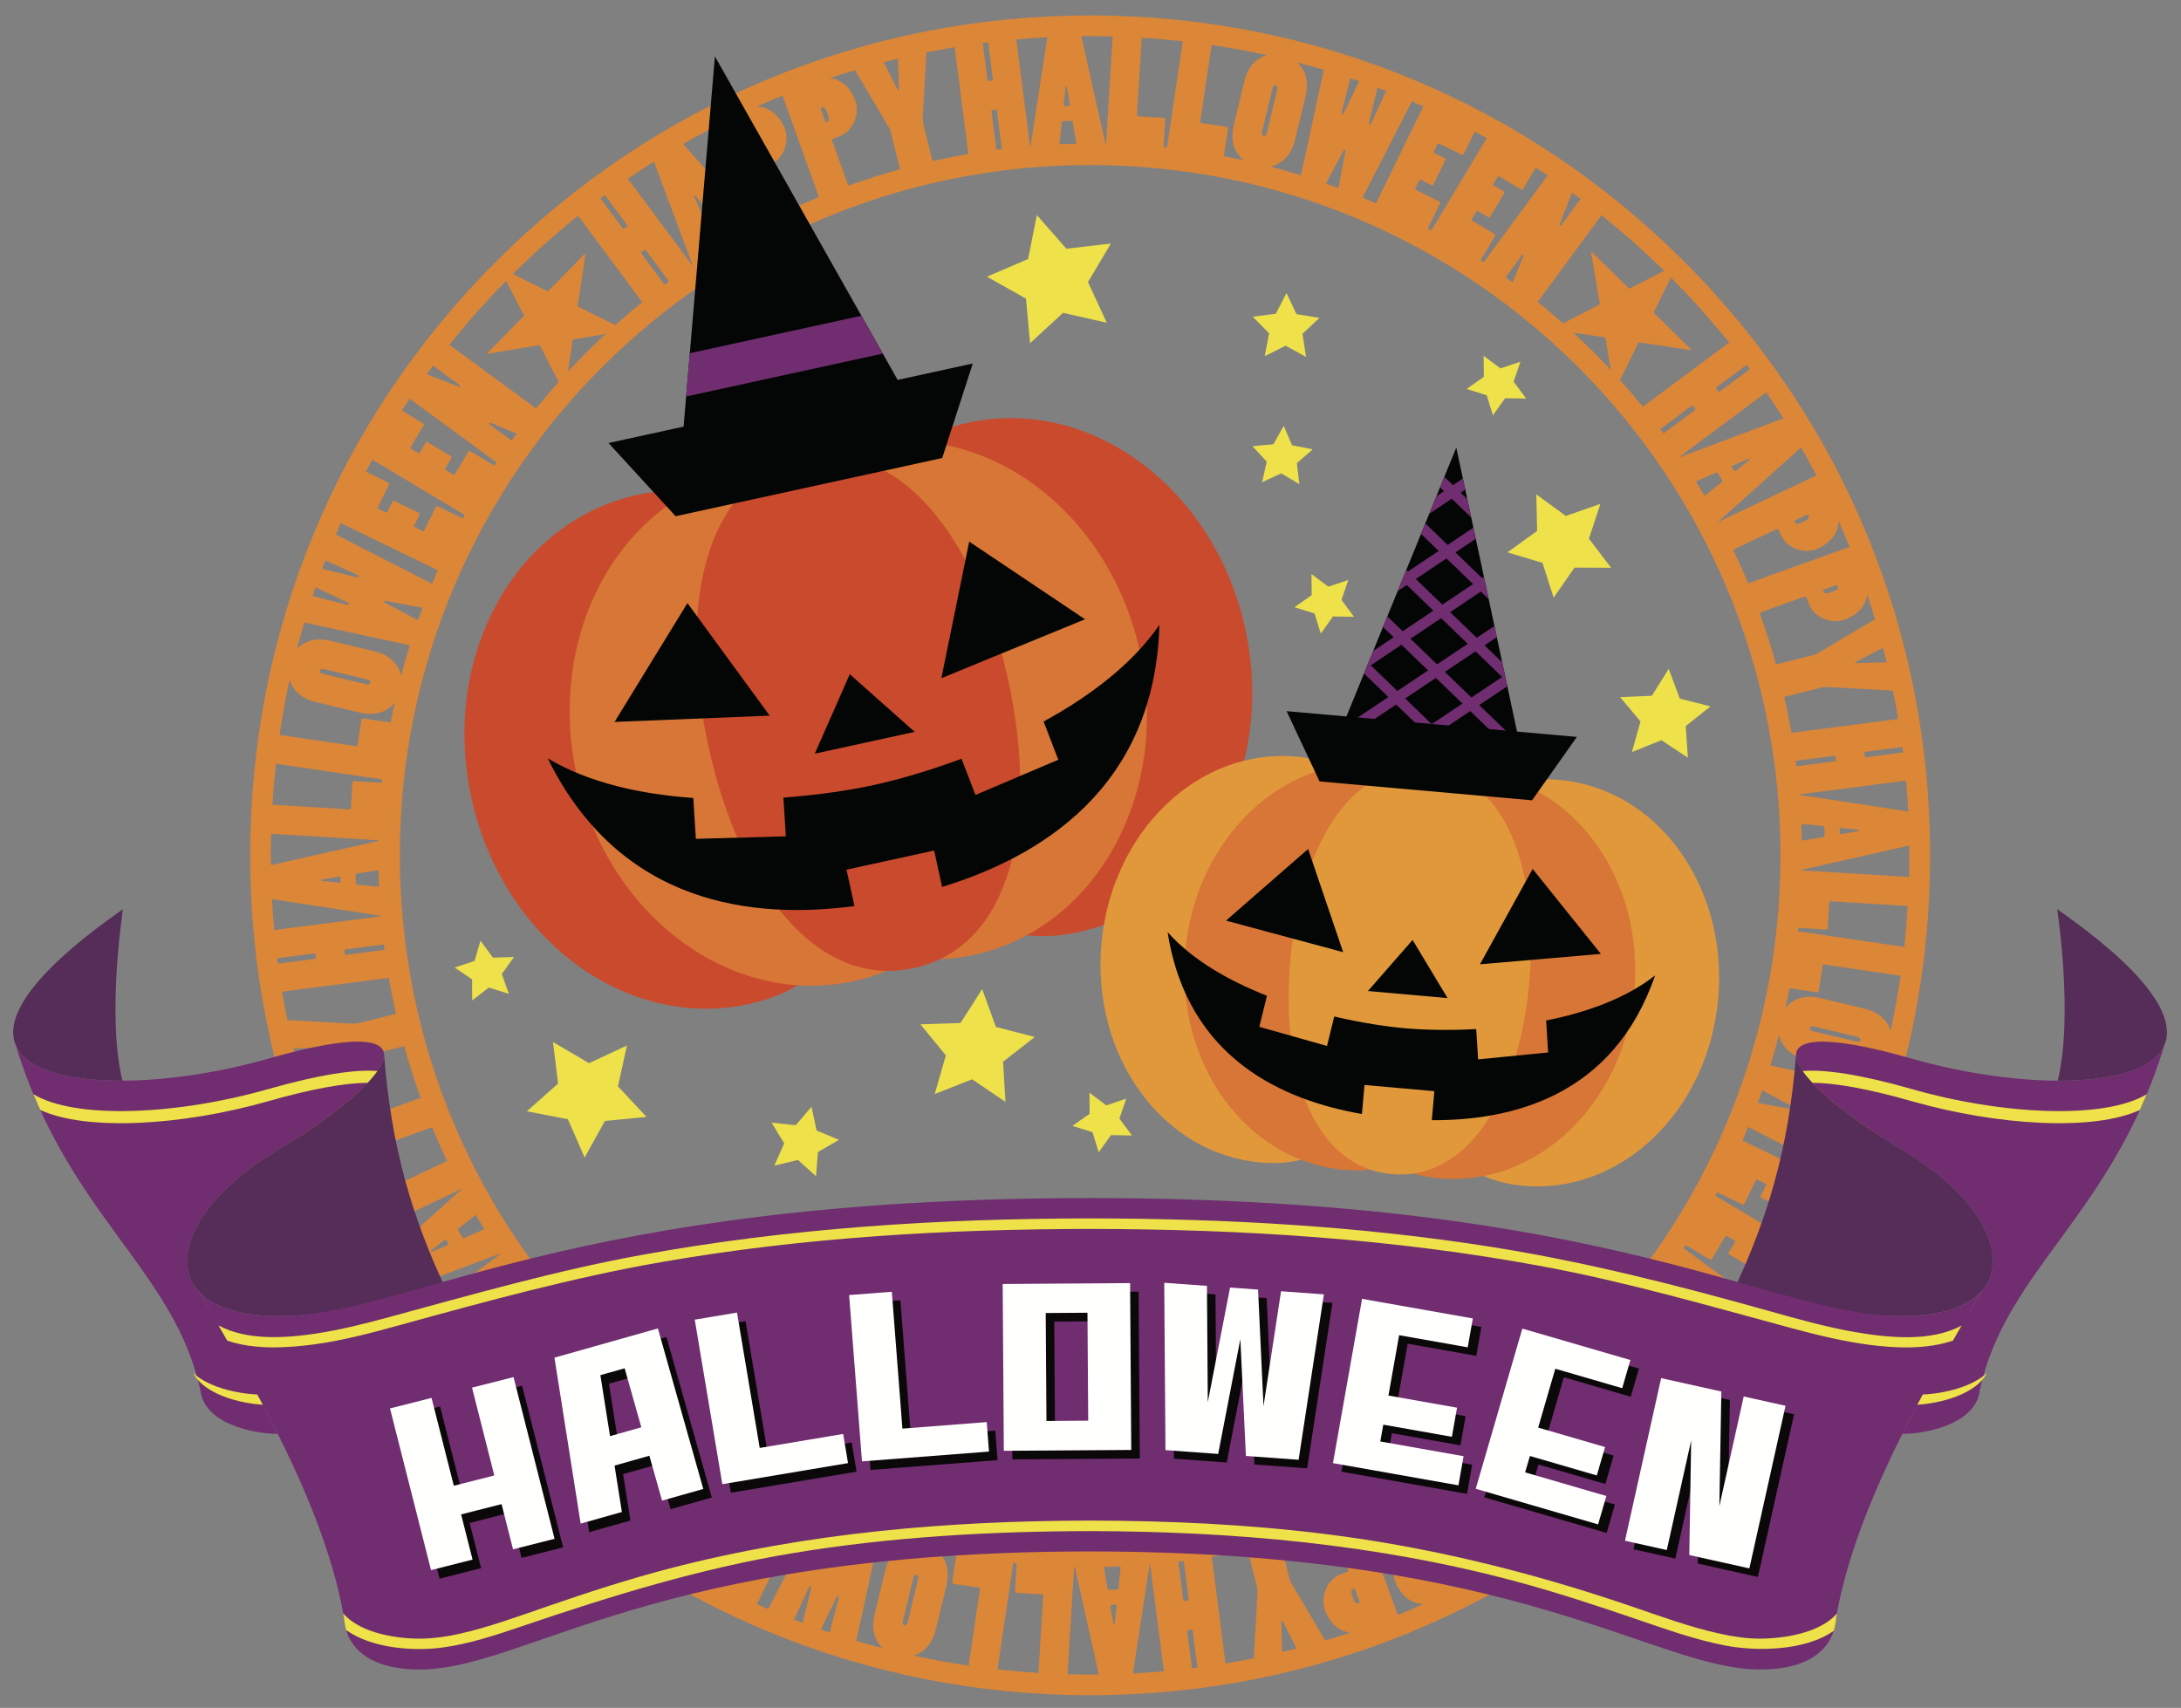 <?xml version="1.0" encoding="UTF-8"?>
<!DOCTYPE svg  PUBLIC '-//W3C//DTD SVG 1.1//EN'  'http://www.w3.org/Graphics/SVG/1.1/DTD/svg11.dtd'>
<svg version="1.1" viewBox="0 0 724 567" xmlns="http://www.w3.org/2000/svg">
<rect x="0" y="0" width="724" height="567" fill="#808080" stroke="none"/>
<defs>
<clipPath id="a">
<path d="m439.96 255 43.464-106.41 24.04 112.4-67.504-5.991z"/>
</clipPath>
</defs>
<path d="m598.11 288.96-0.011 2e-3c4e-3 -0.112 4e-3 -0.22 4e-3 -0.333 0.181 0.054 0.39 0.056 0.595-8e-3l35.089-7.899c0.013 1.08 0.039 2.158 0.039 3.24 0 2.395-0.035 4.785-0.096 7.169l-35.62-2.171m34.026 25.414-35.315-5.2c0.045-0.379 0.09-0.757 0.127-1.138l9.237 0.562c0.25 0.018 0.513-0.172 0.535-0.521l0.521-8.584c0.01-0.151 0.172-0.291 0.371-0.28l25.686 1.567c-0.276 4.554-0.664 9.087-1.162 13.594m-4.556 27.91c-0.946-3.381-3.741-6.255-8.763-7.452l-14.478-3.459c-5.389-1.287-9.344 0.333-11.648 3.303 0.478-2.187 0.927-4.384 1.343-6.594l9.16 1.346c0.25 0.037 0.524-0.125 0.578-0.474l1.25-8.51c0.024-0.147 0.194-0.274 0.393-0.244l25.507 3.752c-0.903 6.165-2.025 12.276-3.342 18.332m-26.798-1.006c0.129-0.537 0.727-0.654 1.461-0.477l14.184 3.387c0.683 0.164 1.263 0.559 1.133 1.098-0.131 0.537-0.872 0.619-1.506 0.466l-14.186-3.388c-0.732-0.176-1.213-0.547-1.086-1.086m21.945 19.98-34.98-7.549-0.049-1e-3c1.035-3.368 2.002-6.766 2.891-10.192 0.726 3.693 3.539 6.926 8.889 8.207l14.48 3.455c5.028 1.202 8.824-0.103 11.195-2.698-0.76 2.942-1.569 5.869-2.426 8.778m-3.751 11.718-10.352-4.938c-0.5-0.237-0.814-0.561-0.746-0.75 0.07-0.188 0.498-0.196 1.035-0.055l11.06 2.844c-0.323 0.969-0.663 1.933-0.997 2.899m-3.243 8.936-10.382-4.742c-0.506-0.232-0.813-0.558-0.746-0.748 0.066-0.187 0.494-0.195 1.031-0.054l11.16 2.682c-0.355 0.954-0.697 1.912-1.063 2.862m-5.122 12.36-32.163-15.641-0.025-5e-3c0.652-1.495 1.293-2.993 1.916-4.503l0.15 0.118 31.753 16.233c-0.539 1.268-1.071 2.538-1.631 3.798m-10.492 21.054-30.649-18.355-0.028-0.01c0.211-0.384 0.414-0.771 0.624-1.158l8.345 4.061c0.227 0.109 0.543 0.037 0.697-0.279l3.803-7.823c0.067-0.137 0.268-0.205 0.449-0.119l2.668 1.297c0.225 0.111 0.297 0.314 0.209 0.492l-1.783 3.666c-0.088 0.18 6e-3 0.449 0.233 0.561l8.228 3.998c0.184 0.089 0.385 0.019 0.473-0.161l1.734-3.574c0.066-0.136 0.291-0.25 0.473-0.16l2.531 1.231c0.182 0.088 0.252 0.289 0.162 0.468l-3.672 7.553c-0.131 0.274-0.062 0.586 0.211 0.719l7.458 3.624c-0.707 1.33-1.435 2.649-2.166 3.969m-12.377 20.239-28.7-21.063-0.143-0.076c0.241-0.361 0.477-0.722 0.713-1.086l7.977 4.78c0.217 0.128 0.535 0.084 0.717-0.217l4.468-7.465c0.078-0.129 0.284-0.182 0.458-0.076l2.546 1.523c0.213 0.129 0.268 0.336 0.164 0.508l-2.093 3.494c-0.104 0.174-0.035 0.447 0.183 0.576l7.852 4.703c0.174 0.104 0.381 0.053 0.482-0.119l2.039-3.41c0.08-0.129 0.311-0.224 0.485-0.121l2.414 1.447c0.174 0.104 0.226 0.311 0.121 0.483l-4.315 7.207c-0.154 0.258-0.109 0.578 0.151 0.73l7.077 4.24c-0.856 1.32-1.716 2.636-2.596 3.942m-7.781 10.947-8.589-6.306c-0.369-0.268-0.441-0.508-0.35-0.631 0.057-0.079 0.309-0.084 0.692 0.074l10.326 4.034c-0.688 0.945-1.377 1.892-2.079 2.829m-24.233 28.169-5.987-11.544 12.334-12.557-0.146-0.142-17.324 2.934-6.321-12.217c2.567-2.883 5.065-5.826 7.492-8.832l0.076 0.072 28.713 21.073c-5.873 7.342-12.155 14.422-18.837 21.213m-23.904 21.621-21.179-28.552-0.121-0.113c3.04-2.463 6.018-5 8.932-7.611l12.537 6.195-2.613 17.377 0.144 0.143 12.327-12.561 11.639 5.761c-6.926 6.878-14.161 13.33-21.666 19.361m-8.877 6.855-7.376-9.948c-0.091-0.121-0.051-0.404 0.149-0.552l0.81-0.6c0.161-0.121 0.371-0.088 0.491 0.07l7.379 9.948c-0.484 0.361-0.967 0.723-1.453 1.082m-16.287 11.135-12.669-33.954c-0.047-0.129-0.109-0.23-0.181-0.312l0.181-0.121 21.287 28.696c-2.842 1.95-5.711 3.856-8.618 5.691m-18.974 10.915-15.144-32.041c-0.051-0.107-0.121-0.199-0.197-0.279 0.101-0.055 0.205-0.111 0.306-0.166 0.034 0.197 0.133 0.389 0.301 0.547l24.034 26.844c-3.068 1.762-6.171 3.458-9.3 5.095m-13.068-2.816c-0.068 0.086-0.162 0.129-0.299 0.195-0.589 0.278-1.191-0.05-1.537-0.777l-0.879-1.865c-0.429-0.907-0.435-1.627 0.244-1.949 0.323-0.151 0.604 0.101 0.692 0.283l1.744 3.683c0.065 0.137 0.104 0.338 0.035 0.43m-10.638 13.784-11.983-33.368c-0.041-0.107-0.096-0.203-0.162-0.285 3.787-1.563 7.525-3.215 11.213-4.967l6.762 14.313c0.255 0.545 0.031 0.654-2.196 1.707-4.365 2.06-6.16 8.031-4.164 12.255 2.43 5.143 6.068 6.605 9.047 6.74-2.816 1.255-5.658 2.449-8.517 3.605m-12.741-4.083c-0.076 0.082-0.171 0.117-0.316 0.17-0.611 0.221-1.18-0.164-1.449-0.922l-0.699-1.939c-0.34-0.949-0.276-1.668 0.433-1.92 0.332-0.119 0.594 0.16 0.66 0.348l1.377 3.835c0.053 0.143 0.071 0.348-6e-3 0.428m-11.322 12.524-10.873-18.369c-0.609-0.989-0.855-1.549-1.037-2.282l-3.063-12.224c5.821-1.606 11.553-3.428 17.184-5.465l5.344 14.883c0.201 0.568-0.032 0.654-2.352 1.486-4.543 1.629-6.91 7.396-5.328 11.797 1.922 5.35 5.4 7.158 8.351 7.582-2.726 0.908-5.469 1.77-8.226 2.592m-14.317 3.833-0.236-9.978c-0.06-0.248 0.049-0.43 0.149-0.453 0.049-0.01 0.232 0.096 0.34 0.33l4.561 8.905c-1.6 0.414-3.205 0.811-4.814 1.196m-8.191-19.185-1.199 21.264c-3.124 0.631-6.266 1.199-9.419 1.72l-4.524-35.294-0.039-0.129c4.015-0.692 7.996-1.483 11.937-2.373l3.035 12.117c0.135 0.537 0.233 1.965 0.209 2.695m-21.717 24.601-1.576-12.294c-0.017-0.151 0.157-0.375 0.404-0.409l0.999-0.126c0.199-0.026 0.367 0.103 0.394 0.306l1.572 12.281c-0.598 0.078-1.194 0.168-1.793 0.242m-2.904-22.669-1.633-12.731c0.6-0.076 1.2-0.152 1.797-0.23l1.631 12.73c0.025 0.199-0.051 0.412-0.299 0.444l-1.146 0.146c-0.199 0.027-0.324-0.158-0.35-0.359m-16.716 24.371 5.511-35.776c0.019-0.127 0.019-0.24 0-0.343l0.217-0.02 4.537 35.41c-3.41 0.302-6.83 0.553-10.265 0.729m-4.774-28.363c-0.041 0.304-0.236 0.509-0.436 0.515l-2.715 0.084c-0.253 8e-3 -0.456-0.137-0.517-0.385l-1.184-7.203c1.858-0.037 3.707-0.095 5.553-0.174l-0.701 7.163m-0.666 6.056-0.508 4.795c-0.025 0.805-0.164 1.162-0.318 1.166-0.149 4e-3 -0.313-0.441-0.385-1.144l-0.803-4.805c-0.064-0.449 0.086-0.455 1.695-0.502 0.25-0.014 0.36 0.238 0.319 0.49m-8.774 22.677c-2.505 0-5.003-0.041-7.497-0.108l2.208-35.614v-0.01c0.112 2e-3 0.226 2e-3 0.338 5e-3 -0.056 0.181-0.058 0.39 6e-3 0.597l7.858 35.095c-0.971 0.01-1.94 0.035-2.913 0.035m-17.144-0.549c-4.556-0.281-9.091-0.675-13.601-1.179l5.244-35.306v-4e-3c0.381 0.043 0.759 0.09 1.139 0.131l-0.572 9.238c-0.018 0.252 0.168 0.514 0.52 0.539l8.583 0.531c0.15 8e-3 0.291 0.17 0.278 0.37l-1.591 25.68m-23.18-2.401c-6.163-0.91-12.27-2.041-18.322-3.366 3.379-0.943 6.257-3.735 7.463-8.753l3.475-14.475c1.294-5.391-0.325-9.351-3.299-11.656 2.191 0.48 4.393 0.931 6.605 1.351l-1.361 9.161c-0.037 0.246 0.127 0.529 0.473 0.578l8.508 1.265c0.149 0.022 0.276 0.192 0.246 0.391l-3.788 25.504m-21.311-13.387c-0.539-0.131-0.62-0.877-0.466-1.51l3.404-14.179c0.178-0.735 0.55-1.213 1.089-1.082 0.537 0.127 0.652 0.724 0.476 1.458l-3.403 14.18c-0.166 0.682-0.563 1.26-1.1 1.133m-6.416-18.09-3.473 14.471c-1.207 5.024 0.091 8.821 2.68 11.196-2.943-0.764-5.871-1.573-8.781-2.435l7.6-34.97v-0.049c3.372 1.043 6.777 2.01 10.209 2.906-3.701 0.713-6.948 3.522-8.235 8.881m-15.889-3.972c-0.202 0.406-0.479 0.732-0.669 0.666-0.189-0.069-0.209-0.452-0.103-0.891l2.274-11.83c1.373 0.51 2.755 1.002 4.141 1.492l-5.643 10.563m0.362 13.386-2.859 11.047c-0.97-0.323-1.935-0.662-2.9-0.997l4.955-10.341c0.234-0.506 0.561-0.814 0.749-0.746 0.191 0.067 0.196 0.498 0.055 1.037m-6.967-28.437-16.282 31.73c-1.264-0.54-2.529-1.075-3.784-1.635l15.671-32.14 8e-3 -0.029c1.493 0.656 2.993 1.296 4.502 1.921l-0.115 0.153m-2.163 25.146-2.7 11.155c-0.953-0.357-1.91-0.704-2.859-1.071l4.754-10.375c0.235-0.502 0.56-0.812 0.749-0.744 0.191 0.067 0.196 0.496 0.056 1.035m-21.264-20.974-4.011 8.228c-0.089 0.18-0.018 0.383 0.163 0.473l3.569 1.738c0.138 0.067 0.252 0.291 0.164 0.471l-1.235 2.531c-0.086 0.184-0.29 0.25-0.47 0.162l-7.549-3.68c-0.271-0.134-0.585-0.064-0.718 0.21l-3.633 7.448c-1.331-0.71-2.65-1.444-3.971-2.176l18.394-30.624 0.013-0.033c0.386 0.211 0.771 0.418 1.157 0.629l-4.07 8.349c-0.112 0.227-0.041 0.539 0.276 0.696l7.82 3.812c0.134 0.064 0.205 0.268 0.116 0.447l-1.3 2.666c-0.111 0.227-0.312 0.297-0.492 0.209l-3.664-1.787c-0.179-0.086-0.449 6e-3 -0.559 0.231m-18.8-10.684-4.712 7.848c-0.104 0.174-0.053 0.38 0.12 0.482l3.405 2.047c0.131 0.076 0.224 0.311 0.121 0.482l-1.45 2.416c-0.103 0.174-0.311 0.223-0.484 0.12l-7.201-4.325c-0.257-0.156-0.577-0.111-0.731 0.147l-4.244 7.067c-1.319-0.858-2.635-1.722-3.94-2.604l21.096-28.668 0.08-0.145c0.361 0.243 0.724 0.475 1.087 0.713l-4.792 7.981c-0.129 0.214-0.087 0.529 0.216 0.71l7.458 4.483c0.13 0.078 0.181 0.283 0.079 0.457l-1.53 2.545c-0.13 0.213-0.336 0.266-0.51 0.164l-3.489-2.098c-0.173-0.105-0.45-0.035-0.579 0.178m-23.182-2.346-4.047 10.317c-0.943-0.69-1.886-1.383-2.822-2.085l6.313-8.579c0.267-0.364 0.51-0.434 0.629-0.344 0.082 0.059 0.085 0.309-0.073 0.691m-34.964-15.991 11.538-5.981 12.563 12.328 0.14-0.145-2.935-17.324 12.209-6.314c2.875 2.568 5.813 5.068 8.812 7.496l-0.076 0.076-21.105 28.685c-7.318-5.87-14.377-12.145-21.146-18.821m-21.201-23.433 28.523-21.214 0.113-0.121c2.344 2.88 4.754 5.707 7.226 8.474l-6.203 12.561-17.377-2.613-0.141 0.142 12.562 12.328-5.759 11.632c-6.721-6.78-13.035-13.855-18.944-21.189m-6.867-8.867 9.938-7.39c0.12-0.09 0.4-0.047 0.553 0.152l0.599 0.809c0.121 0.16 0.088 0.371-0.073 0.49l-9.928 7.386c-0.363-0.483-0.73-0.962-1.089-1.447m-11.176-16.302 33.941-12.706c0.129-0.044 0.231-0.109 0.313-0.183l0.139 0.201-28.668 21.326c-1.961-2.849-3.88-5.723-5.725-8.638m16.836-15.67-4.432 1.902c-0.714 0.369-1.093 0.426-1.171 0.295-0.078-0.129 0.232-0.492 0.811-0.899l3.797-3.048c0.362-0.278 0.44-0.149 1.268 1.232 0.132 0.213-0.031 0.428-0.273 0.518m-27.761-3.275 32.021-15.178c0.11-0.049 0.204-0.122 0.283-0.198 0.051 0.096 0.103 0.196 0.155 0.291-0.194 0.037-0.387 0.137-0.543 0.299l-26.816 24.061c-1.763-3.06-3.462-6.153-5.1-9.275m6.909-14.85-3.679 1.746c-0.139 0.064-0.341 0.103-0.429 0.035-0.089-0.068-0.134-0.162-0.197-0.297-0.28-0.592 0.047-1.193 0.775-1.537l1.864-0.881c0.907-0.43 1.629-0.439 1.95 0.24 0.152 0.321-0.101 0.606-0.284 0.694m-14.292-0.345c-1.259-2.817-2.462-5.658-3.623-8.518l33.355-12.018c0.108-0.041 0.202-0.102 0.286-0.166 1.568 3.795 3.228 7.541 4.986 11.23l-14.304 6.778c-0.545 0.259-0.652 0.031-1.71-2.194-2.068-4.361-8.036-6.154-12.262-4.15-5.129 2.431-6.591 6.062-6.728 9.038m4.704-22.638-3.831 1.383c-0.141 0.051-0.346 0.07-0.43-8e-3 -0.081-0.074-0.115-0.17-0.167-0.312-0.222-0.617 0.163-1.182 0.92-1.457l1.94-0.696c0.946-0.343 1.664-0.283 1.919 0.43 0.12 0.33-0.16 0.592-0.351 0.66m-14.191-1.717c-0.909-2.714-1.776-5.446-2.598-8.192l18.354-10.895c0.987-0.612 1.548-0.858 2.278-1.041l12.224-3.077c1.614 5.813 3.44 11.537 5.476 17.157l-14.87 5.363c-0.569 0.203-0.653-0.033-1.489-2.352-1.637-4.541-7.404-6.898-11.806-5.314-5.343 1.925-7.148 5.401-7.569 8.351m-6.447-22.503 9.974-0.248c0.244-0.061 0.428 0.046 0.453 0.146 0.013 0.047-0.097 0.228-0.328 0.34l-8.896 4.571c-0.416-1.598-0.817-3.202-1.203-4.809m-3.825-18.81 35.289-4.563 0.13-0.042c0.696 4.012 1.491 7.997 2.387 11.938l-12.116 3.051c-0.534 0.133-1.962 0.234-2.693 0.211l-21.259-1.172c-0.635-3.126-1.213-6.268-1.738-9.423m-1.625-11.098 12.284-1.589c0.148-0.021 0.375 0.153 0.406 0.403l0.13 0.998c0.024 0.199-0.105 0.367-0.304 0.394l-12.273 1.587c-0.079-0.598-0.168-1.194-0.243-1.793m-1.727-19.617 35.777 5.468c0.128 0.021 0.247 0.019 0.349 0l0.02 0.215-35.409 4.576c-0.306-3.407-0.557-6.826-0.737-10.259m22.788-5.788c0.011 0.254-0.237 0.363-0.491 0.319l-4.795-0.501c-0.805-0.021-1.162-0.164-1.167-0.312-6e-3 -0.152 0.44-0.316 1.144-0.389l4.803-0.808c0.45-0.065 0.456 0.086 0.506 1.691m12.729 1.676-7.163-0.695c-0.302-0.04-0.509-0.239-0.516-0.438l-0.088-2.713c-9e-3 -0.254 0.138-0.459 0.387-0.516l7.2-1.197c0.037 1.858 0.099 3.711 0.18 5.559m-35.907-10.439c0-2.391 0.035-4.777 0.096-7.158l35.616 2.167 0.016-2e-3c-1e-3 0.112-1e-3 0.226-5e-3 0.336-0.181-0.055-0.392-0.056-0.598 6e-3l-35.086 7.897c-0.012-1.082-0.039-2.162-0.039-3.246m1.69-30.4 35.311 5.194h3e-3c-0.039 0.381-0.09 0.759-0.127 1.142l-9.239-0.565c-0.252-0.012-0.515 0.172-0.535 0.524l-0.523 8.582c-0.01 0.152-0.169 0.294-0.37 0.28l-25.682-1.562c0.276-4.555 0.664-9.087 1.162-13.595m36.053 61.784-12.736 1.649c-0.201 0.025-0.411-0.049-0.444-0.299l-0.149-1.147c-0.026-0.199 0.161-0.324 0.361-0.351l12.73-1.645c0.074 0.598 0.158 1.195 0.238 1.793m-31.499-89.691c0.949 3.377 3.744 6.248 8.763 7.447l14.478 3.456c5.393 1.288 9.351-0.335 11.655-3.313-0.479 2.191-0.93 4.394-1.347 6.61l-9.164-1.351c-0.249-0.034-0.528 0.127-0.58 0.474l-1.249 8.509c-0.023 0.149-0.193 0.277-0.393 0.246l-25.503-3.752c0.902-6.163 2.024-12.273 3.34-18.326m26.795 1c-0.129 0.539-0.724 0.652-1.458 0.478l-14.184-3.387c-0.685-0.163-1.263-0.562-1.134-1.098 0.127-0.539 0.872-0.619 1.507-0.468l14.184 3.388c0.734 0.175 1.213 0.549 1.085 1.087m-21.94-19.98 34.974 7.549h0.06c-1.041 3.37-2.008 6.773-2.898 10.206-0.723-3.698-3.535-6.938-8.89-8.218l-14.479-3.457c-5.026-1.201-8.821 0.102-11.193 2.695 0.76-2.941 1.568-5.866 2.426-8.775m3.75-11.717 10.349 4.939c0.502 0.235 0.812 0.56 0.745 0.749-0.067 0.19-0.497 0.194-1.034 0.054l-11.056-2.843c0.323-0.97 0.663-1.933 0.996-2.899m3.243-8.936 10.383 4.74c0.501 0.234 0.812 0.56 0.745 0.747-0.068 0.191-0.499 0.197-1.037 0.057l-11.154-2.683c0.355-0.953 0.697-1.911 1.063-2.861m5.121-12.359 32.162 15.637 0.032 9e-3c-0.656 1.494-1.294 2.995-1.918 4.504l-0.157-0.118-31.749-16.236c0.539-1.267 1.072-2.537 1.63-3.796m10.493-21.054 30.648 18.353 0.031 0.011c-0.211 0.384-0.415 0.772-0.623 1.158l-8.354-4.06c-0.224-0.11-0.54-0.041-0.693 0.277l-3.804 7.824c-0.065 0.134-0.268 0.206-0.448 0.119l-2.668-1.299c-0.225-0.111-0.296-0.312-0.207-0.492l1.781-3.664c0.087-0.181-6e-3 -0.449-0.231-0.56l-8.231-4.001c-0.181-0.089-0.383-0.018-0.471 0.161l-1.737 3.573c-0.067 0.136-0.292 0.251-0.47 0.163l-2.531-1.232c-0.184-0.086-0.253-0.29-0.164-0.469l3.671-7.553c0.134-0.271 0.061-0.585-0.21-0.716l-7.455-3.625c0.707-1.33 1.436-2.649 2.166-3.968m12.379-20.241 28.697 21.06 0.146 0.081c-0.239 0.36-0.477 0.722-0.714 1.084l-7.982-4.781c-0.216-0.128-0.533-0.085-0.715 0.218l-4.47 7.464c-0.076 0.129-0.283 0.181-0.457 0.078l-2.546-1.525c-0.214-0.129-0.266-0.336-0.162-0.507l2.092-3.496c0.103-0.172 0.033-0.447-0.182-0.577l-7.851-4.702c-0.174-0.103-0.38-0.053-0.483 0.12l-2.041 3.409c-0.078 0.129-0.312 0.225-0.484 0.122l-2.415-1.449c-0.174-0.103-0.225-0.308-0.122-0.481l4.313-7.207c0.156-0.257 0.113-0.576-0.146-0.732l-7.076-4.235c0.857-1.32 1.717-2.638 2.598-3.944m7.78-10.946 8.588 6.304c0.367 0.268 0.438 0.511 0.35 0.631-0.062 0.08-0.309 0.082-0.695-0.071l-10.322-4.036c0.689-0.945 1.377-1.891 2.079-2.828m24.233-28.168 5.982 11.538-12.331 12.561 0.146 0.143 17.325-2.937 6.323 12.224c-2.569 2.879-5.068 5.822-7.494 8.83l-0.074-0.075-28.714-21.072c5.873-7.341 12.155-14.421 18.837-21.212m23.903-21.62 21.18 28.547 0.123 0.114c-3.041 2.465-6.02 5-8.934 7.611l-12.538-6.193 2.612-17.379-0.145-0.141-12.328 12.563-11.635-5.761c6.925-6.878 14.16-13.33 21.665-19.361m8.878-6.855 7.375 9.944c0.091 0.121 0.05 0.405-0.152 0.553l-0.808 0.599c-0.161 0.121-0.375 0.089-0.492-0.072l-7.376-9.942c0.484-0.362 0.967-0.724 1.453-1.082m16.286-11.136 12.667 33.951c0.046 0.13 0.11 0.231 0.183 0.314l-0.183 0.12-21.285-28.693c2.843-1.95 5.711-3.857 8.618-5.692m18.974-10.914 15.143 32.037c0.049 0.109 0.12 0.201 0.198 0.281-0.104 0.056-0.207 0.108-0.311 0.163-0.033-0.194-0.134-0.389-0.298-0.545l-24.03-26.842c3.068-1.762 6.169-3.457 9.298-5.094m13.067 2.813c0.07-0.087 0.161-0.132 0.297-0.196 0.59-0.277 1.192 0.049 1.533 0.777l0.882 1.864c0.431 0.91 0.438 1.63-0.244 1.952-0.318 0.149-0.605-0.103-0.691-0.286l-1.741-3.682c-0.064-0.137-0.105-0.339-0.036-0.429m10.637-13.781 11.982 33.365c0.038 0.11 0.097 0.202 0.164 0.285-3.789 1.563-7.528 3.215-11.212 4.964l-6.763-14.311c-0.26-0.546-0.031-0.653 2.196-1.704 4.364-2.065 6.161-8.03 4.164-12.26-2.426-5.134-6.059-6.6-9.036-6.738 2.813-1.253 5.651-2.446 8.505-3.601m12.74 4.077c0.076-0.081 0.171-0.114 0.314-0.166 0.616-0.221 1.182 0.163 1.453 0.92l0.696 1.94c0.342 0.949 0.276 1.666-0.432 1.922-0.331 0.118-0.593-0.165-0.66-0.352l-1.377-3.834c-0.05-0.142-0.073-0.349 6e-3 -0.43m11.326-12.518 10.87 18.366c0.611 0.988 0.854 1.548 1.036 2.279l3.063 12.226c-5.82 1.608-11.554 3.431-17.184 5.463l-5.344-14.88c-0.204-0.567 0.033-0.651 2.352-1.485 4.544-1.631 6.911-7.397 5.33-11.798-1.921-5.346-5.394-7.156-8.345-7.58 2.725-0.909 5.467-1.77 8.222-2.591m14.313-3.833 0.235 9.975c0.062 0.246-0.047 0.427-0.146 0.452-0.047 0.012-0.231-0.098-0.342-0.329l-4.559-8.902c1.6-0.414 3.204-0.811 4.812-1.196m8.192 19.181 1.198-21.26c3.117-0.629 6.25-1.197 9.396-1.717l4.524 35.292 0.042 0.13c-4.007 0.69-7.982 1.478-11.917 2.368l-3.036-12.117c-0.134-0.537-0.233-1.964-0.207-2.696m21.693-24.594 1.575 12.287c0.02 0.15-0.153 0.375-0.403 0.407l-0.997 0.128c-0.203 0.023-0.37-0.106-0.395-0.305l-1.574-12.275c0.599-0.078 1.194-0.168 1.794-0.242m2.906 22.663 1.632 12.733c-0.599 0.074-1.198 0.153-1.796 0.231l-1.632-12.735c-0.024-0.199 0.049-0.41 0.298-0.442l1.148-0.149c0.199-0.025 0.323 0.162 0.35 0.362m16.739-24.369-5.511 35.773c-0.021 0.126-0.021 0.242 0 0.345l-0.238 0.022-4.54-35.409c3.417-0.303 6.846-0.555 10.289-0.731m4.775 28.361c0.041-0.303 0.235-0.51 0.434-0.515l2.714-0.086c0.253-7e-3 0.458 0.138 0.518 0.388l1.186 7.203c-1.857 0.034-3.708 0.093-5.554 0.171l0.702-7.161m0.667-6.056 0.507-4.794c0.024-0.806 0.164-1.163 0.315-1.168 0.15-5e-3 0.315 0.443 0.387 1.145l0.802 4.804c0.064 0.451-0.085 0.455-1.694 0.505-0.252 8e-3 -0.36-0.239-0.317-0.492m8.777-22.675c2.502 0 4.999 0.041 7.492 0.107l-2.21 35.61v0.011c-0.112-2e-3 -0.225-1e-3 -0.334-4e-3 0.05-0.181 0.056-0.39-8e-3 -0.597l-7.856-35.092c0.972-0.01 1.941-0.035 2.916-0.035m17.138 0.548c4.557 0.281 9.091 0.674 13.601 1.179l-5.244 35.304v3e-3c-0.381-0.041-0.76-0.09-1.139-0.13l0.57-9.239c0.018-0.249-0.168-0.514-0.519-0.536l-8.584-0.533c-0.147-9e-3 -0.291-0.169-0.276-0.369l1.591-25.679m23.179 2.4c6.156 0.909 12.256 2.04 18.301 3.361-3.38 0.942-6.26 3.734-7.463 8.754l-3.477 14.473c-1.293 5.388 0.324 9.348 3.295 11.656-2.181-0.481-4.373-0.928-6.578-1.348l1.361-9.159c0.035-0.247-0.127-0.526-0.47-0.577l-8.51-1.264c-0.151-0.021-0.274-0.193-0.248-0.392l3.789-25.504m21.293 13.385c0.533 0.127 0.615 0.872 0.463 1.506l-3.403 14.181c-0.177 0.733-0.551 1.213-1.09 1.084-0.535-0.129-0.652-0.727-0.474-1.46l3.402-14.179c0.164-0.685 0.561-1.262 1.102-1.132m6.41 18.088 3.477-14.472c1.206-5.026-0.094-8.824-2.684-11.198 2.94 0.763 5.865 1.572 8.773 2.433l-7.588 34.971-3e-3 0.048c-3.366-1.041-6.77-2.008-10.2-2.903 3.699-0.718 6.94-3.526 8.225-8.879m15.894 3.967c0.198-0.408 0.477-0.736 0.666-0.667 0.19 0.068 0.211 0.45 0.104 0.894l-2.272 11.828c-1.372-0.512-2.753-1.004-4.14-1.491l5.642-10.564m-0.367-13.387 2.856-11.047c0.969 0.323 1.934 0.662 2.9 0.997l-4.953 10.34c-0.234 0.503-0.557 0.812-0.748 0.747-0.189-0.07-0.193-0.498-0.055-1.037m6.975 28.434 16.273-31.729c1.265 0.541 2.533 1.076 3.79 1.636l-15.672 32.139-8e-3 0.029c-1.493-0.654-2.99-1.298-4.498-1.923l0.115-0.152m2.156-25.146 2.698-11.152c0.953 0.357 1.91 0.702 2.857 1.069l-4.75 10.373c-0.235 0.504-0.561 0.813-0.748 0.746-0.19-0.068-0.194-0.498-0.057-1.036m21.268 20.976 4.009-8.227c0.088-0.179 0.02-0.382-0.16-0.47l-3.572-1.74c-0.137-0.067-0.252-0.292-0.162-0.471l1.234-2.531c0.088-0.181 0.288-0.251 0.471-0.162l7.547 3.679c0.271 0.134 0.588 0.063 0.719-0.209l3.632-7.451c1.339 0.713 2.666 1.451 3.993 2.187l-18.393 30.624-0.014 0.033c-0.39-0.214-0.783-0.429-1.175-0.642l4.068-8.347c0.111-0.223 0.041-0.538-0.275-0.692l-7.821-3.813c-0.136-0.067-0.205-0.269-0.117-0.449l1.301-2.666c0.109-0.227 0.312-0.297 0.492-0.208l3.662 1.785c0.18 0.089 0.449-4e-3 0.561-0.23m18.818 10.692 4.715-7.845c0.104-0.173 0.053-0.381-0.121-0.485l-3.406-2.043c-0.129-0.078-0.225-0.313-0.12-0.485l1.45-2.413c0.103-0.172 0.312-0.226 0.482-0.12l7.201 4.324c0.256 0.154 0.576 0.111 0.733-0.147l4.244-7.069c1.31 0.853 2.618 1.711 3.915 2.588l-21.087 28.673-0.082 0.143c-0.354-0.235-0.709-0.47-1.065-0.702l4.788-7.972c0.129-0.217 0.083-0.537-0.217-0.718l-7.457-4.48c-0.131-0.079-0.18-0.287-0.078-0.459l1.529-2.542c0.129-0.217 0.334-0.266 0.51-0.164l3.49 2.097c0.172 0.104 0.449 0.037 0.576-0.181m23.164 2.328 4.043-10.315c0.944 0.69 1.887 1.382 2.822 2.084l-6.308 8.58c-0.27 0.364-0.51 0.438-0.631 0.348-0.082-0.06-0.082-0.313 0.074-0.697m34.596 15.629-11.539 5.981-12.561-12.33-0.14 0.145 2.933 17.325-12.232 6.329c-2.748-2.446-5.555-4.828-8.414-7.145l0.076-0.073 21.098-28.69c7.186 5.763 14.121 11.918 20.779 18.458m21.59 23.813-28.524 21.22-0.109 0.118c-2.463-3.03-4.996-5.995-7.6-8.898l6.184-12.52 17.377 2.612 0.142-0.142-12.56-12.33 5.763-11.642c6.864 6.898 13.304 14.106 19.327 21.582m6.869 8.868-9.94 7.394c-0.121 0.09-0.404 0.049-0.556-0.153l-0.596-0.809c-0.123-0.16-0.09-0.37 0.072-0.491l9.931-7.387c0.362 0.482 0.73 0.961 1.089 1.446m11.177 16.302-33.947 12.706c-0.125 0.047-0.23 0.109-0.308 0.18l-0.139-0.197 28.668-21.328c1.961 2.851 3.88 5.725 5.726 8.639m-16.841 15.676 4.431-1.906c0.717-0.371 1.096-0.424 1.172-0.294 0.078 0.129-0.232 0.489-0.808 0.896l-3.801 3.053c-0.359 0.276-0.438 0.147-1.268-1.233-0.128-0.217 0.034-0.43 0.274-0.516m27.765 3.269-32.027 15.179c-0.105 0.052-0.197 0.119-0.275 0.197-0.053-0.096-0.104-0.194-0.155-0.292 0.19-0.035 0.383-0.135 0.537-0.297l26.819-24.063c1.764 3.061 3.463 6.154 5.101 9.276m-6.912 14.855 3.68-1.746c0.137-0.065 0.34-0.106 0.428-0.037 0.088 0.07 0.133 0.159 0.197 0.295 0.279 0.593-0.049 1.193-0.774 1.537l-1.865 0.882c-0.908 0.432-1.627 0.44-1.951-0.243-0.15-0.317 0.106-0.603 0.285-0.688m14.292 0.333c1.261 2.82 2.465 5.664 3.627 8.526l-33.36 12.022c-0.106 0.038-0.197 0.095-0.281 0.161-1.571-3.795-3.229-7.537-4.985-11.228l14.299-6.78c0.545-0.257 0.653-0.031 1.707 2.196 2.068 4.364 8.037 6.155 12.264 4.15 5.136-2.434 6.596-6.07 6.729-9.047m-4.704 22.647 3.832-1.381c0.141-0.052 0.346-0.072 0.428 6e-3 0.082 0.076 0.115 0.173 0.166 0.313 0.221 0.615-0.16 1.18-0.92 1.454l-1.937 0.697c-0.948 0.342-1.663 0.28-1.92-0.427-0.12-0.33 0.16-0.594 0.351-0.662m-42.658-35.829 6.605-2.896c0.288-0.112 0.565-0.044 0.668 0.13l1.399 2.324c0.131 0.216 0.103 0.467-0.088 0.638l-5.713 4.572c-0.937-1.602-1.892-3.192-2.871-4.768m-11.846-17.399 10.315-7.672c0.16-0.118 0.381-0.157 0.531 0.045l0.693 0.926c0.12 0.16 0.016 0.361-0.144 0.482l-10.322 7.679c-0.358-0.486-0.71-0.977-1.073-1.46m-28.871-32.003 10.643 1.597 1.83 10.826c-4.002-4.293-8.16-8.437-12.473-12.423m-22.474-18.37 5.191-7.058c0.299-0.405 0.498-0.508 0.621-0.419 0.121 0.09 0.123 0.341-0.055 0.835l-3.461 8.316c-0.761-0.564-1.527-1.122-2.296-1.674m-264.56-16.633 2.326-1.4c0.217-0.127 0.467-0.103 0.638 0.087l4.567 5.722c-1.602 0.938-3.194 1.893-4.77 2.867l-2.892-6.614c-0.114-0.284-0.042-0.559 0.131-0.662m-4.699-10.556c0.13-0.079 0.491 0.233 0.898 0.81l3.046 3.804c0.276 0.362 0.147 0.438-1.232 1.268-0.218 0.129-0.431-0.037-0.519-0.278l-1.901-4.43c-0.369-0.716-0.421-1.098-0.292-1.174m-9.931 29.641-7.66-10.323c-0.121-0.165-0.159-0.383 0.041-0.536l0.932-0.686c0.16-0.12 0.361-0.02 0.483 0.143l7.665 10.335c-0.486 0.359-0.977 0.708-1.461 1.067m-32.062 28.858 1.596-10.634 10.849-1.833c-4.3 3.998-8.451 8.158-12.445 12.467m-18.718 22.893-7.061-5.181c-0.404-0.298-0.507-0.496-0.418-0.619 0.089-0.122 0.342-0.124 0.836 0.051l8.318 3.454c-0.561 0.761-1.122 1.526-1.675 2.295m-41.62 54.046c-0.408-0.202-0.737-0.479-0.67-0.669 0.07-0.191 0.452-0.212 0.895-0.108l11.833 2.259c-0.512 1.375-1 2.757-1.485 4.144l-10.573-5.626m32.573 207.76-6.61 2.903c-0.284 0.111-0.561 0.045-0.666-0.131l-1.401-2.326c-0.129-0.213-0.102-0.465 0.088-0.637l5.717-4.572c0.939 1.599 1.895 3.189 2.872 4.763m11.843 17.401-10.316 7.674c-0.161 0.121-0.383 0.162-0.531-0.041l-0.691-0.926c-0.121-0.166-0.02-0.365 0.144-0.484l10.325-7.682c0.359 0.486 0.708 0.974 1.069 1.459m28.46 31.619-10.619-1.592-1.84-10.875c3.997 4.307 8.153 8.465 12.459 12.467m22.865 18.744-5.19 7.053c-0.297 0.408-0.499 0.508-0.619 0.418-0.122-0.088-0.124-0.34 0.054-0.836l3.462-8.311c0.761 0.561 1.526 1.119 2.293 1.676m264.58 16.649-2.326 1.398c-0.217 0.129-0.467 0.1-0.637-0.086l-4.566-5.725c1.599-0.935 3.193-1.888 4.767-2.863l2.889 6.61c0.115 0.283 0.047 0.558-0.127 0.666m4.695 10.552c-0.127 0.08-0.49-0.236-0.896-0.812l-3.045-3.801c-0.277-0.361-0.148-0.439 1.232-1.268 0.215-0.13 0.432 0.034 0.52 0.274l1.896 4.433c0.373 0.715 0.424 1.098 0.293 1.174m9.936-29.64 7.656 10.322c0.121 0.164 0.16 0.383-0.039 0.535l-0.93 0.688c-0.164 0.119-0.363 0.019-0.48-0.143l-7.668-10.336c0.484-0.355 0.979-0.701 1.461-1.066m32.06-28.854-1.597 10.627-10.844 1.834c4.299-4 8.449-8.154 12.441-12.461m18.721-22.896 7.057 5.178c0.406 0.298 0.508 0.497 0.42 0.618-0.092 0.122-0.342 0.127-0.836-0.048l-8.315-3.451c0.563-0.764 1.121-1.528 1.674-2.297m41.615-54.041c0.412 0.199 0.739 0.474 0.67 0.662-0.068 0.193-0.451 0.215-0.892 0.109l-11.826-2.258c0.505-1.373 0.997-2.756 1.482-4.144l10.566 5.631m-233.67 145.51c-126.56 0-229.16-102.6-229.16-229.16 0-126.56 102.6-229.16 229.16-229.16s229.16 102.6 229.16 229.16c0 126.56-102.6 229.16-229.16 229.16m257.95-315.74c0.91 2.719 1.778 5.453 2.601 8.202l-18.358 10.895c-0.988 0.611-1.551 0.857-2.281 1.041l-12.215 3.076c-1.615-5.814-3.442-11.536-5.481-17.16l14.869-5.358c0.565-0.205 0.653 0.034 1.487 2.35 1.638 4.542 7.404 6.902 11.806 5.314 5.348-1.928 7.153-5.408 7.572-8.36m6.45 22.513-9.983 0.248c-0.24 0.062-0.423-0.048-0.449-0.143-0.013-0.049 0.096-0.234 0.33-0.343l8.899-4.573c0.415 1.6 0.816 3.203 1.203 4.811m3.825 18.81-35.294 4.564-0.125 0.039c-0.695-4.013-1.492-7.996-2.387-11.936l12.11-3.049c0.537-0.136 1.961-0.236 2.695-0.211l21.264 1.172c0.634 3.126 1.212 6.266 1.737 9.421m1.624 11.098-12.287 1.589c-0.151 0.018-0.375-0.153-0.41-0.404l-0.127-0.995c-0.028-0.202 0.103-0.371 0.303-0.396l12.279-1.589c0.078 0.598 0.168 1.195 0.242 1.795m-35.387 4.576c-0.076-0.6-0.158-1.198-0.24-1.795l12.734-1.645c0.198-0.026 0.411 0.047 0.444 0.296l0.146 1.147c0.028 0.2-0.162 0.325-0.359 0.352l-12.725 1.645m9.36 22.999c7e-3 0.251-0.139 0.456-0.385 0.514l-7.197 1.196c-0.037-1.857-0.098-3.707-0.18-5.551l7.158 0.691c0.303 0.039 0.51 0.235 0.516 0.436l0.088 2.714m11.414-1.674c5e-3 0.15-0.442 0.315-1.143 0.389l-4.803 0.807c-0.449 0.064-0.455-0.085-0.507-1.695-8e-3 -0.248 0.238-0.358 0.492-0.316l4.795 0.5c0.806 0.024 1.164 0.165 1.166 0.315m16.34-6.284-35.784-5.47c-0.125-0.02-0.238-0.018-0.339 0l-0.022-0.214 35.407-4.578c0.307 3.409 0.558 6.829 0.738 10.262m-74.411-182.62c-52.666-52.665-122.69-81.67-197.17-81.67s-144.5 29.005-197.17 81.67c-52.665 52.666-81.67 122.69-81.67 197.16 0 74.483 29.005 144.51 81.67 197.17s122.69 81.671 197.17 81.671 144.5-29.005 197.17-81.671 81.669-122.69 81.669-197.17c0-74.478-29.004-144.5-81.669-197.16" fill="#DC8638"/>
<path d="m288.17 236.14c10.217 46.803 29.228 82.179 70.02 73.271 40.791-8.901 65.418-53.802 55.202-100.61-10.218-46.806-51.316-77.359-92.109-68.457-40.791 8.906-43.33 48.983-33.113 95.793" fill="#CA4A2D"/>
<path d="m253.22 243.76c10.216 46.806 29.226 82.184 70.022 73.274 40.791-8.901 65.413-53.804 55.198-100.61-10.218-46.806-51.314-77.36-92.103-68.457-40.796 8.907-43.331 48.982-33.117 95.79" fill="#D77636"/>
<path d="m281.7 237.55c10.216 46.802 7.681 86.884-33.114 95.787-40.791 8.907-81.893-21.647-92.107-68.455-10.217-46.802 14.41-91.704 55.204-100.61 40.792-8.904 59.8 26.469 70.017 73.277" fill="#CA4A2D"/>
<path d="m316.64 229.92c10.215 46.804 7.68 86.881-33.115 95.786-40.792 8.906-81.893-21.647-92.109-68.455-10.217-46.802 14.413-91.701 55.203-100.61 40.793-8.905 59.804 26.469 70.021 73.277" fill="#D77636"/>
<path d="m235.16 247.71c10.217 46.806 35.8 80.746 68.233 73.665 32.425-7.078 41.533-48.592 31.316-95.396-10.217-46.808-35.796-80.745-68.222-73.669-32.432 7.08-41.544 48.593-31.327 95.4" fill="#CA4A2D"/>
<path d="m384.88 207.44c-9.045 13.16-23.27 23.805-38.445 32.095l4.878 12.69-27.498 11.694-4.628-12.034c-11.164 4.17-21.455 7.068-29.065 8.727-7.618 1.664-18.178 3.317-30.064 4.18l0.808 12.869-29.865 0.825-0.852-13.568c-17.263-1.214-34.623-4.964-48.333-13.154 24.147 49.069 68.713 53.438 101.83 49.037l-2.637-12.08 29.094-6.35 2.638 12.083c31.943-9.805 70.636-32.347 72.135-87.014" fill="#030605"/>
<path d="m270.47 250.21 11.623-26.372 21.549 19.133-33.172 7.239" fill="#030605"/>
<path d="m312.49 225.16 9.249-45.35 38.435 25.779-47.684 19.571" fill="#030605"/>
<path d="m255.51 237.59-27.307-37.367-24.196 39.447 51.503-2.08" fill="#030605"/>
<path d="m224.93 165.24 12.391-146.52 72.313 128.04-84.704 18.488" fill="#030605"/>
<path d="m312.78 152.06-88.501 19.318-22.282-24.304 120.92-26.396-10.136 31.382" fill="#030605"/>
<path d="m228.98 117.26-1.216 14.381 65.279-14.25-7.094-12.563-56.969 12.432" fill="#702D6F"/>
<path d="m470.58 322.65c-3.311 37.297 2.609 68.125 35.115 71.012 32.507 2.884 61.367-24.862 64.674-62.158 3.313-37.302-20.209-69.688-52.717-72.573-32.506-2.887-43.761 26.413-47.072 63.719" fill="#E1983B"/>
<path d="m442.73 320.18c-3.309 37.297 2.611 68.13 35.119 71.014 32.508 2.885 61.365-24.859 64.675-62.154 3.312-37.303-20.209-69.69-52.719-72.576-32.508-2.884-43.763 26.413-47.075 63.716" fill="#D77636"/>
<path d="m465.42 322.19c-3.312 37.297-14.566 66.604-47.073 63.721-32.507-2.89-56.028-35.28-52.718-72.576 3.312-37.303 32.166-65.042 64.676-62.155 32.508 2.885 38.426 33.705 35.115 71.01" fill="#E1983B"/>
<path d="m493.26 324.66c-3.31 37.297-14.562 66.603-47.072 63.718-32.505-2.885-56.027-35.277-52.717-72.575 3.311-37.303 32.169-65.039 64.675-62.155 32.508 2.885 38.425 33.709 35.114 71.012" fill="#D77636"/>
<path d="m428.33 318.9c-3.309 37.297 7.847 68.592 33.689 70.886 25.843 2.293 42.333-26.549 45.641-63.847 3.314-37.303-7.842-68.589-33.682-70.883-25.843-2.294-42.335 26.541-45.648 63.844" fill="#E1983B"/>
<path d="m549.42 323.83c-9.819 7.704-22.915 12.325-36.174 14.964l0.677 10.605-23.244 2.301-0.64-10.058c-9.304 0.502-17.652 0.258-23.72-0.283-6.07-0.537-14.335-1.767-23.403-3.901l-2.402 9.789-22.472-6.359 2.533-10.318c-12.589-4.936-24.667-11.789-32.975-21.104 6.549 42.245 38.77 55.911 64.505 60.366l0.857-9.631 23.184 2.057-0.854 9.633c26.116 0.144 60.242-7.636 74.128-48.061" fill="#030605"/>
<path d="m454.09 329.01 14.83-16.956 11.609 19.303-26.439-2.347" fill="#030605"/>
<path d="m491.28 320.14 17.49-31.662 22.653 28.202-40.143 3.46" fill="#030605"/>
<path d="m445.88 316.11-11.642-34.251-27.262 23.775 38.904 10.476" fill="#030605"/>
<path d="m439.96 255 43.464-106.41 24.04 112.4-67.504-5.991" fill="#030605"/>
<g clip-path="url(#a)" fill="#702D6F">
<path d="m444.19 193.76 66.395 64.041 2.441-2.531-66.395-64.041"/>
<path d="m442.43 213.6 66.395 64.041 2.441-2.531-66.395-64.041"/>
<path d="m445.95 173.93 66.395 64.041 2.441-2.531-66.395-64.041"/>
<path d="m447.71 154.1 66.399 64.045 2.441-2.531-66.399-64.045"/>
<path d="m449.47 134.27 66.395 64.043 2.441-2.531-66.395-64.043"/>
<path d="m512.14 197.05-76.639 51.349 1.957 2.921 76.639-51.349"/>
<path d="m510.38 216.88-76.643 51.347 1.957 2.922 76.643-51.348"/>
<path d="m513.9 177.21-76.639 51.349 1.957 2.921 76.64-51.349"/>
<path d="m515.66 157.38-76.639 51.349 1.957 2.921 76.639-51.349"/>
<path d="m517.42 137.55-76.639 51.349 1.957 2.921 76.639-51.349"/>
</g>
<path d="m508.57 265.69-70.528-6.259-10.944-23.337 96.36 8.553-14.888 21.043" fill="#030605"/>
<path d="m509.99 164.12 9.801 7.17 11.465-4.005-3.796 11.533 7.354 9.668-12.146-0.041-6.92 9.98-3.709-11.566-11.632-3.492 9.852-7.107-0.269-12.14" fill="#EEE14A"/>
<path d="m326.04 328.38 4.549 12.539 12.908 3.356-10.52 8.207 0.79 13.314-11.052-7.474-12.418 4.869 3.691-12.817-8.461-10.308 13.328-0.448 7.185-11.238" fill="#EEE14A"/>
<path d="m492.5 118.12 5.592 4.192 6.627-2.224-2.263 6.615 4.166 5.61-6.984-0.11-4.053 5.697-2.062-6.679-6.666-2.091 5.712-4.026-0.069-6.984" fill="#EEE14A"/>
<path d="m159.5 312.3 4.145 5.629 6.988-0.223-4.07 5.678 2.372 6.576-6.664-2.119-5.518 4.291-0.046-6.99-5.784-3.924 6.635-2.207 1.942-6.711" fill="#EEE14A"/>
<path d="m269.39 367.43 1.675 7.891 7.45 3.095-6.994 4.034-0.647 8.043-5.983-5.401-7.857 1.875 3.293-7.371-4.213-6.889 8.025 0.852 5.251-6.129" fill="#EEE14A"/>
<path d="m415.85 105.14 7.671-0.973 3.547-6.881 3.299 7.002 7.636 1.245-5.632 5.3 1.17 7.651-6.781-3.722-6.912 3.482 1.44-7.604-5.438-5.5" fill="#EEE14A"/>
<path d="m361.65 362.77 5.586 4.199 6.628-2.232-2.261 6.615 4.169 5.613-6.99-0.111-4.052 5.697-2.059-6.678-6.669-2.091 5.718-4.022-0.07-6.99" fill="#EEE14A"/>
<path d="m435.36 190.58 5.586 4.199 6.627-2.233-2.26 6.616 4.168 5.613-6.99-0.111-4.051 5.697-2.06-6.678-6.668-2.092 5.717-4.021-0.069-6.99" fill="#EEE14A"/>
<path d="m415.76 148.13 6.955-0.642 3.426-6.096 2.761 6.423 6.856 1.364-5.258 4.607 0.822 6.942-6.01-3.573-6.347 2.927 1.534-6.82-4.739-5.132" fill="#EEE14A"/>
<path d="m183.57 345.94 11.969 7.025 12.583-5.875-2.99 13.557 9.481 10.148-13.815 1.353-6.72 12.147-5.561-12.726-13.628-2.634 10.378-9.218-1.697-13.777" fill="#EEE14A"/>
<path d="m341.94 113.95-1.359-14.809-12.971-7.282 13.671-5.873 2.914-14.586 9.804 11.181 14.774-1.736-7.611 12.787 6.227 13.513-14.513-3.284-10.936 10.089" fill="#EEE14A"/>
<path d="m541.74 249.66 2.83-10.142-6.756-8.088 10.532-0.448 5.595-8.923 3.676 9.873 10.218 2.574-8.251 6.545 0.717 10.509-8.782-5.824-9.779 3.924" fill="#EEE14A"/>
<path d="m683.07 358.8c37.621 0.161 58.098-16.188-0.179-56.967 0 0 5.488 35.4 0.179 56.967" fill="#552D58"/>
<path d="m718.53 346.82c-17.17 56.579-52.59 74.413-61.344 114.75-1.236 11.031-17.47 14.452-25.677 14.452l6.777-13.27 11.236-20.404c3.092-4.794 5.762-9.375 8.288-13.709l-0.063 0.073c9.988-11.092-0.154-31.205-25.199-46.234-41.36-24.817-55.848-47.569 2.07-31.022 36.195 10.347 77.686 10.534 83.912-4.632" fill="#702D6F"/>
<path d="m634.62 361.55c-17.04-4.863-28.951-6.589-36.232-5.973 0.843 1.215 1.924 2.521 3.223 3.903 7.389 0.032 18.283 1.891 33.009 6.1 28.619 8.173 60.531 9.999 75.723 2.911 0.775-1.702 1.536-3.442 2.279-5.225-14.061 8.47-47.858 6.901-78.002-1.716" fill="#EEE14A"/>
<path d="m659.57 455.86c-5.839 5.297-16.61 7.124-22.612 7.124 0 0-7.144-2.529-8.086-0.726-0.233 0.447-0.132 1.525 0.15 2.886 2.335 0.292 5.178 1.296 5.178 1.296 7.158 0 21.098-2.597 25.37-10.58" fill="#EEE14A"/>
<path d="m596.25 349.72c-2.434 32.016-9.736 55.001-20.186 77.476 23.094 5.616 39.664 9.739 55.075 9.739 42.748 0 37.83-32.616 1.408-54.469-22.6-13.552-37.166-26.485-36.297-32.746" fill="#552D58"/>
<path d="m40.642 358.8c-37.621 0.161-58.098-16.188 0.179-56.967 0 0-5.488 35.4-0.179 56.967" fill="#552D58"/>
<path d="m5.177 346.82c17.17 56.579 52.59 74.413 61.344 114.75 1.235 11.031 17.47 14.452 25.677 14.452l-6.777-13.27-11.236-20.404c-3.092-4.794-5.763-9.375-8.288-13.709l0.063 0.073c-9.988-11.092 0.154-31.205 25.199-46.234 41.36-24.817 55.847-47.569-2.071-31.022-36.194 10.347-77.685 10.534-83.911-4.632" fill="#702D6F"/>
<path d="m89.088 361.55c17.041-4.863 28.952-6.589 36.233-5.973-0.843 1.215-1.925 2.521-3.223 3.903-7.389 0.032-18.283 1.891-33.01 6.1-28.618 8.173-60.53 9.999-75.722 2.911-0.776-1.702-1.536-3.442-2.279-5.225 14.061 8.47 47.858 6.901 78.001-1.716" fill="#EEE14A"/>
<path d="m64.143 455.86c5.839 5.297 16.61 7.124 22.612 7.124 0 0 7.144-2.529 8.086-0.726 0.233 0.447 0.132 1.525-0.15 2.886-2.335 0.292-5.178 1.296-5.178 1.296-7.159 0-21.098-2.597-25.37-10.58" fill="#EEE14A"/>
<path d="m127.46 349.72c2.434 32.016 9.736 55.001 20.186 77.476-23.095 5.616-39.664 9.739-55.075 9.739-42.748 0-37.83-32.616-1.408-54.469 22.6-13.552 37.166-26.485 36.297-32.746" fill="#552D58"/>
<path d="m104.84 446.24c9.573-1.323 18.96-3.867 28.262-6.428 28.621-7.882 57.095-15.679 86.378-20.8 46.958-8.21 94.75-10.971 142.37-11.021 50.332 0.053 100.77 3.223 150.31 12.443 28.063 5.222 55.318 13.158 82.839 20.568 8.354 2.249 16.773 4.294 25.357 5.439 8.667 1.156 19.136 1.618 27.906-1.369 0.97-1.694 1.933-3.368 2.885-5.011-10.156 5.573-24.625 4.038-35.466 2.148-9.915-1.728-19.636-4.505-29.316-7.22-29.911-8.391-59.853-16.014-90.567-20.917-44.167-7.051-88.97-9.522-133.66-9.579l-0.024-2e-3h-0.513l-0.026 2e-3c-49.782 0.064-99.657 3.214-148.68 12.156-28.415 5.181-56.024 13.091-83.857 20.646-7.947 2.157-15.955 4.181-24.101 5.422-10.032 1.528-23.049 2.408-32.381-2.685 0.959 1.659 1.932 3.348 2.912 5.059 9.201 3.13 20.264 2.409 29.377 1.149" fill="#EEE14A"/>
<path d="m583.44 544c-4.181-0.062-8.322-0.723-12.399-1.613-10.208-2.225-20.092-5.899-29.961-9.264-33.05-11.27-66.573-19.552-101.27-23.86-25.75-3.197-51.721-4.401-77.658-4.449l-0.039-4e-3h-0.513l-0.035 4e-3c-46.875 0.085-93.933 4.063-139.39 15.923-13.756 3.588-27.265 7.994-40.697 12.631-9.582 3.307-19.162 6.843-29.072 9.062-3.997 0.895-8.047 1.472-12.145 1.57-7.68 0.185-20.515-1.564-26.328-8.375 0.117 0.643 0.242 1.287 0.348 1.927l-0.023 0.014c0.101 1.255 0.327 2.462 0.67 3.618 8.503 6.089 22.308 7.016 31.514 5.834 9.233-1.185 18.146-4.181 26.924-7.162 29.541-10.034 58.899-19.105 89.768-24.227 32.579-5.405 65.685-7.267 98.679-7.318 47.563 0.07 95.205 4.322 141.25 16.658 13.684 3.666 27.124 8.126 40.526 12.701 9.558 3.264 19.157 6.7 29.096 8.622 10.208 1.974 26.484 1.893 36.023-4.876 0.385-1.227 0.644-2.509 0.752-3.85l-0.023-0.014c0.105-0.635 0.229-1.272 0.345-1.909-5.816 6.807-18.65 8.47-26.339 8.357" fill="#EEE14A"/>
<path d="m114.25 537.56c0.781 9.689 8.697 16.697 25.068 16.697 35.336 0 76.923-39.199 222.79-39.199h-0.513c143.98 0 187.46 39.199 222.79 39.199 16.371 0 24.287-7.008 25.068-16.697l-0.023-0.014c6.265-37.615 31.086-79.238 48.316-108.84-4.545 5.058-13.248 8.236-26.608 8.236-42.742 0-95.564-39.199-269.54-39.199h0.513c-173.87 0-226.8 39.199-269.54 39.199-13.359 0-22.062-3.178-26.607-8.236 17.231 29.607 42.051 71.23 48.316 108.84l-0.023 0.014" fill="#702D6F"/>
<path d="m104.84 446.24c9.573-1.323 18.96-3.867 28.262-6.428 28.621-7.882 57.095-15.679 86.378-20.8 46.958-8.21 94.75-10.971 142.37-11.021 50.332 0.053 100.77 3.223 150.31 12.443 28.063 5.222 55.318 13.158 82.839 20.568 8.354 2.249 16.773 4.294 25.357 5.439 8.667 1.156 19.136 1.618 27.906-1.369 0.97-1.694 1.933-3.368 2.885-5.011-10.156 5.573-24.625 4.038-35.466 2.148-9.915-1.728-19.636-4.505-29.316-7.22-29.911-8.391-59.853-16.014-90.567-20.917-44.167-7.051-88.97-9.522-133.66-9.579l-0.024-2e-3h-0.513l-0.026 2e-3c-49.782 0.064-99.657 3.214-148.68 12.156-28.415 5.181-56.024 13.091-83.857 20.646-7.947 2.157-15.955 4.181-24.101 5.422-10.032 1.528-23.049 2.408-32.381-2.685 0.959 1.659 1.932 3.348 2.912 5.059 9.201 3.13 20.264 2.409 29.377 1.149" fill="#EEE14A"/>
<path d="m583.44 544c-4.181-0.062-8.322-0.723-12.399-1.613-10.208-2.225-20.092-5.899-29.961-9.264-33.05-11.27-66.573-19.552-101.27-23.86-25.75-3.197-51.721-4.401-77.658-4.449l-0.039-4e-3h-0.513l-0.035 4e-3c-46.875 0.085-93.933 4.063-139.39 15.923-13.756 3.588-27.265 7.994-40.697 12.631-9.582 3.307-19.162 6.843-29.072 9.062-3.997 0.895-8.047 1.472-12.145 1.57-7.68 0.185-20.515-1.564-26.328-8.375 0.117 0.643 0.242 1.287 0.348 1.927l-0.023 0.014c0.101 1.255 0.327 2.462 0.67 3.618 8.503 6.089 22.308 7.016 31.514 5.834 9.233-1.185 18.146-4.181 26.924-7.162 29.541-10.034 58.899-19.105 89.768-24.227 32.579-5.405 65.685-7.267 98.679-7.318 47.563 0.07 95.205 4.322 141.25 16.658 13.684 3.666 27.124 8.126 40.526 12.701 9.558 3.264 19.157 6.7 29.096 8.622 10.208 1.974 26.484 1.893 36.023-4.876 0.385-1.227 0.644-2.509 0.752-3.85l-0.023-0.014c0.105-0.635 0.229-1.272 0.345-1.909-5.816 6.807-18.65 8.47-26.339 8.357" fill="#EEE14A"/>
<path d="m145.92 524.1-13.618-53.679 13.785-3.495 7.398 29.159 13.436-3.407-7.397-29.16 13.785-3.495 13.618 53.679-13.785 3.495-3.807-15.005-13.437 3.407 3.808 15.006-13.786 3.495" fill="#0B080A"/>
<path d="m195.59 508.66-8.703-55.097 34.34-9.704 15.069 53.297-13.684 3.867-4.212-14.899-11.563 3.268 2.437 15.4-13.684 3.868m14.602-51.565-8.055 2.277 3.199 20.244 10.393-2.938-5.537-19.583" fill="#0B080A"/>
<path d="m242.62 495.57-9.16-54.621 14.027-2.354 7.537 44.941 27.698-4.647 1.623 9.681-41.725 7" fill="#0B080A"/>
<path d="m288.98 488-4.268-55.214 14.176-1.095 3.511 45.429 27.993-2.161 0.757 9.785-42.169 3.256" fill="#0B080A"/>
<path d="m336.06 484.49-0.382-55.384 42.298-0.287 0.383 55.383-42.299 0.288m27.764-45.838-13.859 0.094 0.246 35.832 13.86-0.095-0.247-35.831" fill="#0B080A"/>
<path d="m433.92 487.46-17.5-1.267-1.844-38.777-7.357 38.111-17.5-1.268-0.406-55.554 14.179 1.027 0.28 38.583 7.394-38.027 9.291 0.672 1.805 38.695 5.824-38.142 14.225 1.03-8.391 54.917" fill="#0B080A"/>
<path d="m486.98 495.94-41.653-7.373 9.658-54.536 36.78 6.509-1.7 9.587-22.775-4.031-3.549 20.039 22.776 4.031-1.711 9.665-22.776-4.031-0.988 5.58 27.651 4.894-1.713 9.666" fill="#0B080A"/>
<path d="m533.34 508.91-40.619-11.819 15.47-53.181 35.868 10.436-2.721 9.35-22.211-6.463-5.684 19.54 22.211 6.463-2.742 9.425-22.211-6.462-1.584 5.44 26.965 7.846-2.742 9.425" fill="#0B080A"/>
<path d="m583.55 523.52-19.944-4.434 0.619-38.038-8.087 36.378-13.881-3.086 12.002-53.982 19.988 4.443-0.664 38.028 8.088-36.378 13.881 3.086-12.002 53.983" fill="#0B080A"/>
<path d="m156.69 460.68 13.785-3.495 13.618 53.679-13.785 3.495-3.807-15.005-13.437 3.407 3.807 15.006-13.786 3.495-13.618-53.679 13.786-3.495 7.397 29.159 13.437-3.407-7.397-29.16" fill="#FFFFFE"/>
<path d="m202.5 476.78 10.393-2.938-5.538-19.583-8.054 2.277 3.199 20.244zm-18.45-26.053 34.341-9.704 15.069 53.297-13.685 3.867-4.212-14.898-11.562 3.267 2.437 15.4-13.685 3.868-8.703-55.097" fill="#FFFFFE"/>
<path d="m252.19 480.7 27.698-4.647 1.624 9.681-41.725 7-9.16-54.621 14.027-2.354 7.536 44.941" fill="#FFFFFE"/>
<path d="m299.56 474.28 27.993-2.161 0.756 9.785-42.169 3.256-4.267-55.214 14.175-1.095 3.512 45.429" fill="#FFFFFE"/>
<path d="m347.38 471.74 13.859-0.095-0.246-35.831-13.86 0.094 0.247 35.832zm-14.533-45.472 42.298-0.287 0.382 55.384-42.299 0.287-0.381-55.384" fill="#FFFFFE"/>
<path d="m425.25 428.68 14.225 1.03-8.391 54.917-17.5-1.267-1.844-38.777-7.357 38.111-17.5-1.268-0.406-55.553 14.179 1.026 0.28 38.583 7.394-38.027 9.291 0.672 1.805 38.695 5.824-38.142" fill="#FFFFFE"/>
<path d="m458.2 478.55 27.651 4.894-1.713 9.666-41.653-7.373 9.658-54.536 36.78 6.509-1.699 9.587-22.776-4.031-3.549 20.039 22.776 4.031-1.711 9.665-22.776-4.031-0.988 5.58" fill="#FFFFFE"/>
<path d="m506.28 488.81 26.965 7.846-2.742 9.425-40.619-11.819 15.471-53.181 35.867 10.436-2.721 9.35-22.211-6.463-5.684 19.54 22.211 6.463-2.742 9.425-22.211-6.462-1.584 5.44" fill="#FFFFFE"/>
<path d="m578.84 463.62 13.881 3.085-12.002 53.983-19.944-4.434 0.62-38.038-8.088 36.378-13.881-3.086 12.002-53.982 19.988 4.443-0.664 38.028 8.088-36.377" fill="#FFFFFE"/>
</svg>
